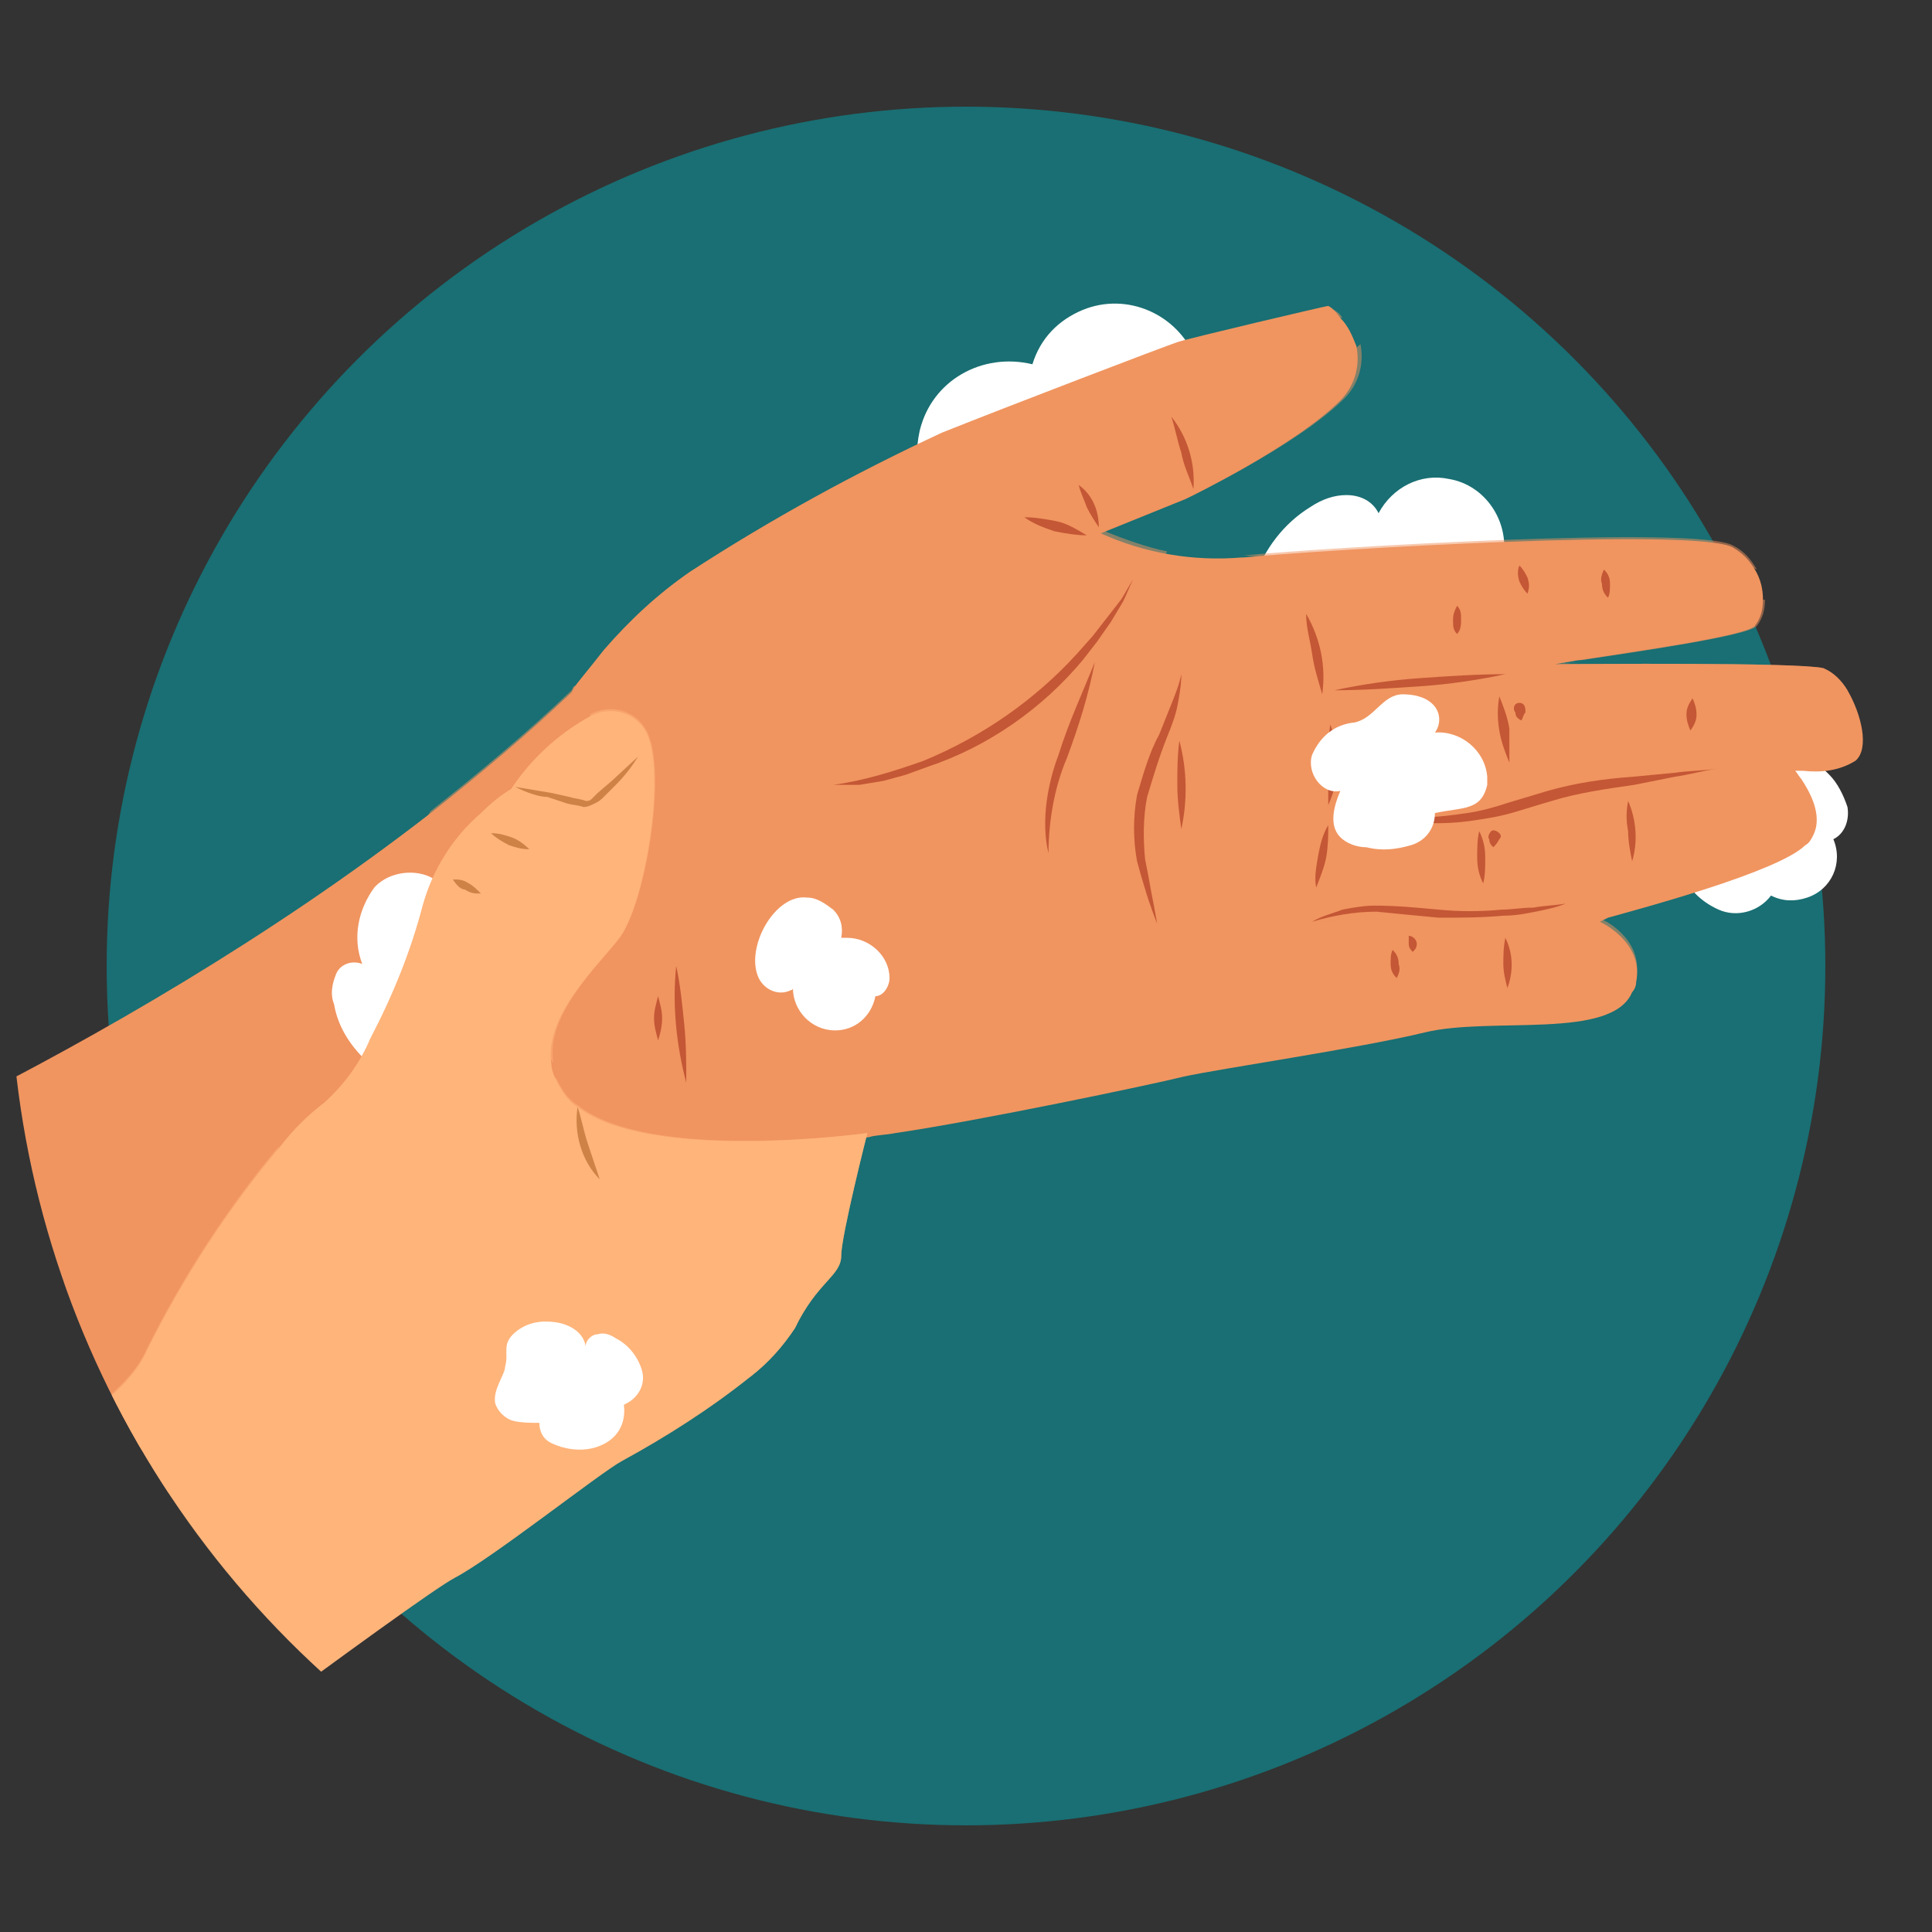 <?xml version="1.0" encoding="utf-8"?>
<!-- Generator: Adobe Illustrator 24.0.1, SVG Export Plug-In . SVG Version: 6.00 Build 0)  -->
<svg version="1.1" id="Layer_1" xmlns="http://www.w3.org/2000/svg" xmlns:xlink="http://www.w3.org/1999/xlink" x="0px" y="0px"
	 viewBox="0 0 96 96" style="enable-background:new 0 0 96 96;" xml:space="preserve">
<rect x="0" y="0" width="96" height="96" fill="#333333" stroke="none"/>
<style type="text/css">
	.st0{fill:#196F73;}
	.st1{clip-path:url(#SVGID_2_);}
	.st2{fill:#FFFFFF;}
	.st3{fill:#F09560;}
	.st4{opacity:0.5;fill:#F09560;enable-background:new    ;}
	.st5{fill:#C45735;}
	.st6{fill:#FFB47A;}
	.st7{opacity:0.5;fill:#FFB47A;enable-background:new    ;}
	.st8{fill:#CF8246;}
</style>
<title>Focus on Wrists</title>
<g>
	<g id="Layer_2_1_">
		<g id="OBJECTS">
			<circle class="st0" cx="48" cy="48" r="42.7"/>
			<g>
				<defs>
					<circle id="SVGID_1_" cx="48" cy="48" r="47.5"/>
				</defs>
				<clipPath id="SVGID_2_">
					<use xlink:href="#SVGID_1_"  style="overflow:visible;"/>
				</clipPath>
				<g class="st1">
					<path class="st2" d="M74.7,27.7c0.3-1.8-0.9-3.6-2.7-3.9c-1.4-0.3-2.8,0.4-3.5,1.7c-0.3-0.6-0.9-0.9-1.6-0.9
						c-0.6,0-1.2,0.2-1.8,0.6c-1.3,0.8-2.3,2.1-2.8,3.6c1.2,0.1,2.4,0.1,3.7,0C69,28.5,71.7,28.3,74.7,27.7z"/>
					<path class="st2" d="M88.7,37.7c0.4-0.2,0.8-0.2,1.2,0c0.4,0.2,0.7,0.5,1,0.8c0.4,0.4,0.7,1,0.9,1.6c0.1,0.6-0.1,1.3-0.7,1.6
						c0.5,1.2-0.1,2.5-1.3,2.9c-0.6,0.2-1.2,0.2-1.8-0.1c-0.6,0.8-1.7,1.1-2.6,0.7c-0.9-0.4-1.6-1.1-1.9-2c0.8,0,1.6-0.4,2.2-0.9
						c0.8-0.6,1.5-1.3,2.1-2C88.4,39.6,88.7,38.6,88.7,37.7z"/>
					<path class="st2" d="M59.4,17.8c-0.9-2.2-3.4-3.3-5.6-2.4c-1.2,0.5-2.1,1.4-2.5,2.7c-2.5-0.6-5,0.8-5.6,3.3
						c-0.2,0.9-0.2,1.9,0.1,2.8c2.4-0.8,4.8-1.8,7-3C54.7,20,57.2,18.4,59.4,17.8z"/>
					<path class="st3" d="M89.6,38.3l-0.4,0c0.1,0.1,0.2,0.3,0.3,0.4c0.4,0.6,1.1,1.8,0.6,2.8c-0.1,0.2-0.2,0.4-0.4,0.5
						c-1.3,1.3-8,3.1-9.8,3.6l-0.2,0.1l-0.2,0.1c0,0,2.2,1,1.8,3c0,0.2-0.1,0.4-0.2,0.5c-1,2.4-7,1.2-10.3,2s-10.2,1.8-12,2.2
						c-1.6,0.4-10.2,2.2-14.3,2.8c-0.5,0.1-1,0.1-1.3,0.2l-13.8,2.2l-30.1,18l-8.9,0.1l-0.7-2.9l-3.2-13.7c0,0,18.8-7.3,34.9-19.8
						c2.4-1.9,4.8-3.9,7-6l0.1-0.2c0.2-0.3,0.8-1,1.5-1.9c1.3-1.5,2.7-2.8,4.3-3.9c4-2.6,8.2-4.9,12.5-6.9
						c3.5-1.4,11.1-4.3,11.7-4.5s7.4-1.8,7.5-1.8c0.2,0.1,0.4,0.3,0.6,0.6c0.4,0.4,0.6,0.9,0.8,1.4c0.2,1-0.1,2-0.8,2.7
						c-2.3,2.3-7.7,4.9-7.7,4.9l-4.2,1.7c2.2,1,4.6,1.4,7,1.2h0.1c4.1-0.4,22.5-1.5,24.3-0.5c0.5,0.3,0.8,0.6,1.1,1.1
						c0.3,0.5,0.4,1,0.4,1.5c0,0.5-0.1,0.9-0.4,1.3c-0.4,0.5-6.1,1.3-8.7,1.7h-0.1L77.3,33h0.1c1.1,0,11.9-0.1,13.2,0.2
						c0.5,0.2,0.9,0.6,1.2,1.1c0.7,1.2,1.1,2.9,0.4,3.5C91.4,38.3,90.5,38.4,89.6,38.3z"/>
					<path class="st4" d="M44.4,56.1c-0.5,0.1-1,0.1-1.3,0.2l-13.7,2.2l-30.1,18l-8.9,0.1l-0.7-2.9c4.7-2.2,8.7-5.8,12.7-9.3
						c4.9-4.4,9.9-8.9,13.4-14.4c2-3.1,3.6-6.6,5.6-9.7c2.4-1.9,4.8-3.9,7-6l0.1-0.2c1.9-0.5,3.8,0.1,5.2,1.4
						c1.4,1.6,1.4,3.9,0.9,5.9c-0.5,2-1.4,3.9-1.8,5.9c-0.3,1.1-0.1,2.2,0.4,3.2c0.7,0.9,1.6,1.5,2.7,1.9L44.4,56.1z"/>
					<path class="st4" d="M87.7,29.8c0,0.5-0.1,0.9-0.4,1.3c-0.4,0.5-6.1,1.3-8.7,1.7h-0.1L77.3,33h0.1l-4.2,0.6l0,0
						c0,0-0.1,0-0.4,0.1l0.4-0.1h-0.1c-0.7,0-6,0.3-7.9,0.2c-1.7,0-3.7,0-4.8,1.3c-0.6,0.7-0.9,1.6-1.1,2.5c-0.6,2.3-1.2,4.6-2,6.9
						c0,0.2-0.1,0.3-0.2,0.4c-0.3,0.2-0.7,0.1-0.9-0.2c0,0,0,0,0,0c-0.2-0.3-0.2-0.6-0.2-0.9c-0.2-3.4,0.4-6.8,1.6-10
						c-2.1,0.9-3,3.3-4.1,5.3c-0.9,1.7-2,3.3-3.2,4.7c-0.2,0.2-0.5,0.5-0.8,0.3c-0.2-0.7-0.1-1.4,0.3-2l3.1-7.6
						c-3,2.5-6.8,3.9-10.7,4c-0.4,0-0.9-0.1-1-0.5c4-1.7,7.7-3.9,11-6.7c0.9-0.8,1.9-1.8,1.8-3c-0.1-0.7-0.6-1.4-1.2-1.7
						c-0.6-0.4-1.3-0.6-2-0.8c0.6-0.8,1.4-1.4,2.3-1.6c0.9-0.2,1.8-0.4,2.7-0.5c4.5-0.7,8.4-3.5,11.8-6.6c0.2,1-0.1,2-0.8,2.7
						c-2.3,2.3-7.7,4.9-7.7,4.9l-4.2,1.7c1,0.4,2.1,0.8,3.1,1c-0.1,0.1-0.1,0.3-0.1,0.4c0.1,0.3,0.3,0.6,0.6,0.7
						c3.1,2.1,7.1,2.4,10.8,2.5c2.2,0.1,4.3,0.1,6.5-0.1c1.5-0.1,3-0.4,4.5-0.6C82.7,30,85.2,29.8,87.7,29.8z"/>
					<path class="st4" d="M89.1,38.2c0.1,0.1,0.2,0.3,0.3,0.4c-1.4-0.6-2.9-0.7-4.3-0.5c-0.6,0.1-1.2,0.3-1.8,0.4
						c-0.7,0.1-1.5,0.1-2.2,0.1c-1.6,0.2-3.3,0.5-4.8,1c-2.2,0.6-4.4,0.9-6.7,1.1c-0.9,0.1-1.9,0-2.8-0.2c-0.3,0-0.6-0.2-0.6-0.6
						c0,0,0,0,0,0c-0.1-0.8-0.1-1.6,0.1-2.3c0.4,1.1,1.4,1.9,2.6,2.1c3,0.8,6.2-0.2,9.1-1.3c2.9-1,6.1-2.1,9.1-1.2
						c0.9,0.3,1.7,0.6,2.5,1.1L89.1,38.2z"/>
					<path class="st4" d="M90.1,41.4c-0.1,0.2-0.2,0.4-0.4,0.5c-1.3,1.3-8,3.1-9.8,3.6l-0.2,0.1h-0.1c-0.5-0.2-1.1-0.4-1.7-0.5
						c-0.8-0.1-1.5,0-2.3,0.2c-0.4,0.1-0.9,0.2-1.3,0.3c-0.4,0.1-0.7,0.1-1.1,0.1l0,0c-2.3,0.2-4.8-0.2-7.1,0.2
						c-0.4,0.1-0.9,0.1-1.3,0.2c-0.1-1,0.1-2,0.6-2.8c0.6,0.5,1.3,0.8,2.1,0.9c3.5,0.7,7-0.1,10.6-0.2c1.2,0,2.5,0,3.7-0.1
						C84.7,43.5,87.3,42.1,90.1,41.4z"/>
					<path class="st4" d="M66.7,15.8c-2.9-0.2-5.8,0.9-8.5,2.1c-1.6,0.7-3.1,1.4-4.6,2.2c-0.9,0.6-1.9,1.1-2.9,1.5
						c-1.2,0.4-2.3,0.7-3.6,1c-3.3,0.9-6.4,2.8-9.3,4.7c-2.6,1.7-5.2,3.4-7.8,5.1c1.3-1.5,2.7-2.8,4.3-3.9c4-2.7,8.2-5,12.5-6.9
						c3.5-1.4,11.1-4.3,11.7-4.5s7.4-1.8,7.5-1.8C66.4,15.4,66.6,15.6,66.7,15.8z"/>
					<path class="st4" d="M87.3,28.3c-0.6-0.3-1.3-0.4-2-0.4c-0.4,0.1-0.7,0.4-1.1,0.5c-0.4,0.1-0.8,0.1-1.2-0.1
						c-1.8-0.3-3.5-0.4-5.3-0.3c-0.7,0-1.4,0.3-1.8,0.8c-0.1,0.3-0.3,0.5-0.5,0.7c-0.5,0.4-1.2,0-1.7-0.4c-2.2-1.4-5.1-1.3-7.8-1.4
						c-1.3,0-2.7,0-4.1-0.1c4.1-0.4,22.5-1.5,24.3-0.5C86.7,27.4,87,27.8,87.3,28.3z"/>
					<path class="st4" d="M91.8,34.3l-4-0.3c-0.6-0.1-1.3,0-1.9,0.1c-0.8,0.3-1.5,0.8-2,1.5c-0.1,0.1-0.2,0.2-0.3,0.2
						c-0.3,0.1-0.5-0.2-0.7-0.3c-1.2-1.2-3-1.6-4.7-1.8c-1.7-0.2-3.4-0.2-5.1-0.1h-0.1c1.8-0.3,3.7-0.5,5.5-0.7L77.3,33h0.1
						c1.1,0,11.9-0.1,13.2,0.2C91.1,33.5,91.5,33.8,91.8,34.3z"/>
					<path class="st4" d="M81.3,48.6c-0.3-0.3-0.6-0.5-0.8-0.8c-0.6-0.6-1.3-1-2.1-1.2c-0.8-0.2-1.6,0.1-2.2,0.7
						c-0.2,0.3-0.4,0.7-0.5,1.1c-0.2,0.4-0.5,0.6-0.9,0.6c-0.6-0.1-0.8-0.9-1.1-1.5c-0.6-0.7-1.4-1.2-2.3-1.2
						c-1.7-0.3-3.4-0.5-5-0.5h-1c2.2-0.4,4.4-0.5,6.5-0.3c0.5,0.1,1,0.1,1.5,0.1l0,0c0.3,0,0.5,0,0.8,0c0.5-0.1,1.1-0.2,1.6-0.4
						l0.3-0.1c1.3-0.3,2.7-0.1,3.9,0.4l-0.2,0.1l-0.2,0.1C79.5,45.6,81.7,46.6,81.3,48.6z"/>
					<path class="st4" d="M49,31.5c0.8-0.6,1.4-1.5,1.8-2.4c0.4-1,0.1-2.1-0.8-2.7c-1-0.6-2.2-0.2-3.3,0.2c-1,0.3-1.9,0.8-2.8,1.4
						c-2,1.3-3.2,3.6-4.2,5.7c-0.4,0.8-0.7,2.1,0.3,2.6c0.8,0.3,1.9-0.3,2.6-0.6C44.9,34.6,47.1,33.2,49,31.5z"/>
					<path class="st4" d="M43.9,42.8c-1.6,1.4-2.7,3.3-3.3,5.3c-0.3,0.8-0.2,1.6,0.3,2.3c0.7,0.6,1.8,0.7,2.6,0.1
						c0.7-0.6,1.3-1.4,1.7-2.2l3.7-7.1c0.2-0.4,0.9-1.6,0.3-1.9c-0.5-0.3-1.3,0.5-1.6,0.7C46.2,40.8,45,41.7,43.9,42.8z"/>
					<path class="st5" d="M41.4,39c1.5-0.2,3.1-0.7,4.5-1.2c2.9-1.2,5.5-3,7.6-5.3l0.8-0.9l0.7-0.9l0.7-0.9c0.2-0.3,0.4-0.7,0.6-1
						c-0.2,0.4-0.3,0.7-0.5,1.1l-0.6,1l-0.7,1l-0.7,0.9c-2,2.4-4.7,4.3-7.7,5.3l-1.1,0.4l-1.1,0.3l-1.2,0.2L41.4,39z"/>
					<path class="st5" d="M50.9,25.7c0.5,0,1.1,0.1,1.6,0.2c0.5,0.1,1,0.4,1.5,0.7c-0.5,0-1.1-0.1-1.6-0.2
						C51.8,26.2,51.3,26,50.9,25.7z"/>
					<path class="st5" d="M53.6,24.1c0.7,0.5,1,1.3,1,2.1c-0.2-0.3-0.4-0.6-0.6-1C53.9,24.9,53.7,24.5,53.6,24.1z"/>
					<path class="st5" d="M58.2,20.7c0.8,1,1.2,2.3,1.1,3.6c-0.2-0.6-0.5-1.2-0.6-1.8C58.5,21.9,58.4,21.3,58.2,20.7z"/>
					<path class="st5" d="M65.7,34.5c-0.2-0.7-0.4-1.3-0.5-2c-0.1-0.7-0.3-1.3-0.3-2C65.6,31.7,65.9,33.1,65.7,34.5L65.7,34.5z"/>
					<path class="st5" d="M66.3,34.3c1.4-0.3,2.8-0.5,4.2-0.6c1.4-0.1,2.9-0.2,4.3-0.2c-1.4,0.3-2.8,0.5-4.2,0.6
						C69.1,34.2,67.7,34.3,66.3,34.3z"/>
					<path class="st5" d="M72.4,30.1c0.2,0.2,0.2,0.4,0.2,0.7c0,0.2,0,0.5-0.2,0.7c-0.2-0.2-0.2-0.4-0.2-0.7
						C72.2,30.5,72.3,30.3,72.4,30.1z"/>
					<path class="st5" d="M75.5,28.1c0.2,0.2,0.3,0.4,0.4,0.6c0.1,0.3,0.1,0.5,0,0.8c-0.2-0.2-0.3-0.4-0.4-0.6
						C75.4,28.6,75.4,28.3,75.5,28.1z"/>
					<path class="st5" d="M79.7,28.3c0.2,0.2,0.3,0.4,0.3,0.7c0,0.3,0,0.5-0.1,0.7c-0.2-0.2-0.3-0.4-0.3-0.7
						C79.5,28.8,79.6,28.5,79.7,28.3z"/>
					<path class="st5" d="M66.1,36c0.5,1.3,0.5,2.7-0.1,4c0-0.7,0-1.3,0-2S66,36.7,66.1,36z"/>
					<path class="st5" d="M66,41c0,0.5,0,1-0.1,1.6c-0.1,0.5-0.3,1-0.5,1.5c-0.1-0.5,0-1,0.1-1.6C65.6,42,65.7,41.5,66,41z"/>
					<path class="st5" d="M65.2,45.8c0.5-0.3,1-0.4,1.5-0.6c0.5-0.1,1.1-0.2,1.6-0.2c1.1,0,2.1,0.1,3.2,0.2c1,0.1,2.1,0.1,3.1,0
						c0.5,0,1-0.1,1.6-0.1c0.5-0.1,1-0.1,1.6-0.2c-0.5,0.2-1,0.3-1.5,0.4c-0.5,0.1-1,0.2-1.6,0.2c-1.1,0.1-2.1,0.1-3.2,0.1
						c-1.1-0.1-2.1-0.2-3.1-0.3C67.3,45.3,66.2,45.5,65.2,45.8z"/>
					<path class="st5" d="M68.7,40.6c0.7,0,1.4,0,2.1,0c0.7,0,1.4-0.1,2.1-0.2c0.7-0.1,1.4-0.3,2-0.5l2-0.6c1.4-0.4,2.8-0.6,4.2-0.7
						l2.1-0.2c0.7-0.1,1.4-0.1,2.1-0.2c-0.7,0.1-1.4,0.3-2.1,0.4L81.2,39c-1.4,0.2-2.8,0.4-4.1,0.8c-0.7,0.2-1.3,0.4-2,0.6
						c-0.7,0.2-1.4,0.3-2.1,0.4C71.5,41,70.1,40.9,68.7,40.6z"/>
					<path class="st5" d="M84,36.3c-0.1-0.2-0.2-0.5-0.2-0.8c0-0.3,0.1-0.5,0.3-0.8c0.1,0.2,0.2,0.5,0.2,0.8
						C84.3,35.8,84.2,36,84,36.3z"/>
					<path class="st5" d="M75,37.9c-0.2-0.5-0.4-1-0.5-1.6c-0.1-0.6-0.1-1.1,0-1.7c0.2,0.5,0.4,1,0.5,1.6C75,36.8,75,37.4,75,37.9z"
						/>
					<path class="st5" d="M75.6,35.8c-0.2-0.1-0.3-0.2-0.3-0.4c-0.1-0.1-0.1-0.3,0-0.4c0.1-0.1,0.3-0.1,0.4,0
						c0.1,0.1,0.1,0.3,0.1,0.4C75.7,35.5,75.7,35.6,75.6,35.8z"/>
					<path class="st5" d="M73.7,43.9c-0.2-0.4-0.3-0.8-0.3-1.3c0-0.4,0-0.9,0.1-1.3c0.2,0.4,0.3,0.8,0.3,1.3
						C73.8,43.1,73.8,43.5,73.7,43.9z"/>
					<path class="st5" d="M74.2,42.1C74.1,42,74,41.9,74,41.7c-0.1-0.1,0-0.3,0.1-0.4c0.1-0.1,0.3,0,0.4,0.1c0.1,0.1,0.1,0.2,0,0.3
						C74.4,41.9,74.3,42,74.2,42.1z"/>
					<path class="st5" d="M80.9,39.8c0.4,0.9,0.5,2,0.2,3c-0.1-0.5-0.2-1-0.2-1.5C80.8,40.8,80.8,40.3,80.9,39.8z"/>
					<path class="st5" d="M74.9,49.1c-0.1-0.4-0.2-0.8-0.2-1.2c0-0.4,0-0.8,0.1-1.3C75.2,47.4,75.2,48.3,74.9,49.1L74.9,49.1z"/>
					<path class="st5" d="M69.4,48.6c-0.2-0.2-0.3-0.4-0.3-0.7c0-0.3,0-0.5,0.1-0.7c0.2,0.2,0.3,0.4,0.3,0.7
						C69.6,48.2,69.5,48.4,69.4,48.6z"/>
					<path class="st5" d="M70.2,47.3c-0.1-0.1-0.2-0.2-0.2-0.4c0-0.1,0-0.3,0-0.4c0.2,0,0.4,0.2,0.4,0.4
						C70.4,47.1,70.3,47.2,70.2,47.3L70.2,47.3z"/>
					<path class="st5" d="M58.7,33.5c0,0.5-0.1,1.1-0.2,1.6c-0.1,0.5-0.3,1-0.5,1.5c-0.4,1-0.7,2-1,3c-0.2,1-0.2,2.1-0.1,3.1
						c0.1,0.5,0.2,1,0.3,1.6c0.1,0.5,0.2,1,0.3,1.6c-0.4-1-0.7-2-1-3.1c-0.2-1.1-0.2-2.2,0-3.3c0.3-1,0.6-2.1,1.1-3
						c0.2-0.5,0.4-1,0.6-1.5C58.4,34.5,58.6,34,58.7,33.5z"/>
					<path class="st5" d="M58.6,36.8c0.4,1.5,0.4,3,0.1,4.4c-0.1-0.7-0.2-1.5-0.2-2.2C58.5,38.3,58.5,37.6,58.6,36.8z"/>
					<path class="st5" d="M52.1,42.4c-0.2-0.8-0.2-1.7-0.1-2.5c0.1-0.8,0.3-1.6,0.6-2.4c0.5-1.6,1.2-3.1,1.8-4.6
						c-0.3,1.6-0.8,3.2-1.4,4.8C52.4,39.1,52.1,40.8,52.1,42.4z"/>
					<path class="st5" d="M33.6,48c0.2,0.9,0.3,1.9,0.4,2.9c0.1,1,0.1,1.9,0.1,2.9C33.6,51.9,33.4,49.9,33.6,48z"/>
					<path class="st5" d="M32.7,49.5c0.1,0.4,0.2,0.7,0.2,1.1c0,0.4-0.1,0.8-0.2,1.1c-0.1-0.4-0.2-0.7-0.2-1.1
						C32.5,50.2,32.6,49.9,32.7,49.5z"/>
					<path class="st2" d="M37.7,48.6c0.3,0.6,1,0.9,1.6,0.6c0,0,0.1,0,0.1-0.1c0,1.1,0.9,2.1,2.1,2.1c1,0,1.8-0.7,2-1.7
						c0.4,0,0.7-0.5,0.7-0.9c0-1.1-1-2-2.1-2c-0.1,0-0.2,0-0.3,0c0.1-0.5,0-1-0.4-1.4c-0.4-0.3-0.8-0.6-1.3-0.6
						C38.5,44.4,37,47.1,37.7,48.6z"/>
					<path class="st2" d="M71.3,40.4c0,0.8-0.5,1.4-1.2,1.6c-0.7,0.2-1.4,0.3-2.2,0.1c-0.5,0-1-0.2-1.3-0.5c-0.6-0.6-0.3-1.6,0-2.3
						c-0.9,0.2-1.7-0.9-1.4-1.8c0.4-0.9,1.1-1.5,2.1-1.6c1-0.2,1.4-1.4,2.4-1.4c0.5,0,1.1,0.1,1.5,0.5c0.4,0.4,0.4,1,0.1,1.4
						c0,0,0,0,0,0c1.3-0.1,2.5,0.9,2.6,2.2c0,0.1,0,0.3,0,0.4C73.6,40.3,72.7,40.1,71.3,40.4z"/>
					<path class="st2" d="M22.1,44.2c-0.7-1.1-2.6-1.1-3.5-0.1c-0.8,1.1-1.1,2.5-0.6,3.8c-0.5-0.2-1.1,0-1.3,0.5
						c-0.2,0.5-0.3,1-0.1,1.5c0.2,1.2,0.9,2.2,1.8,3c1,0.1,1.5-0.7,1.9-1.6C21.3,49,21.9,46.6,22.1,44.2z"/>
					<path class="st6" d="M43.1,56.3c0,0-1.3,5.1-1.3,6.1c0,1-1.2,1.3-2.3,3.6c-0.6,0.9-1.3,1.7-2.2,2.4l0,0c-2,1.6-4.2,3-6.4,4.2
						c-1.1,0.6-6.4,4.8-8.3,5.8S3.5,92.3,3.5,92.3L-7.9,78.7l-1.7-2c0,0,14.8-4.6,16.9-9.6c1.8-3.6,4-7,6.6-10.1
						c0.6-0.8,1.4-1.6,2.2-2.2c1-0.9,1.8-2,2.3-3.2l0,0c1.1-2.1,2-4.3,2.6-6.6c0.5-1.8,1.5-3.4,2.9-4.6c0.5-0.5,1-0.9,1.5-1.2
						c1-1.5,2.3-2.7,3.9-3.6c0.9-0.5,2.1-0.3,2.7,0.6c1.2,1.7,0.1,8.8-1.3,10.5c-1,1.3-3.7,3.8-3.3,6.2c0,0.2,0.1,0.5,0.2,0.7
						c0.3,0.6,0.6,1.1,1.1,1.4C32.3,57.8,43.1,56.3,43.1,56.3z"/>
					<path class="st7" d="M43.1,56.3c0,0-1.3,5.1-1.3,6.1c0,1-1.2,1.3-2.3,3.6c-0.6,0.9-1.3,1.7-2.2,2.4h-0.6
						c-0.3,0-0.7-0.1-0.8-0.4c0-0.2,0-0.4,0.1-0.6c0.3-1,0.6-1.9,0.9-2.9c0.3-0.7,0.3-1.4,0.2-2.1c-0.4-1.6-2.2-2.2-3.7-2.8
						c-1.6-0.6-3.1-1.5-4.3-2.8c-0.8-0.9-1.4-2-1.5-3.3c0.3,0.6,0.6,1.1,1.1,1.4C32.3,57.8,43.1,56.3,43.1,56.3z"/>
					<path class="st7" d="M12,69.4c0.4,1.5,0.6,3.1,0.5,4.7c0,0.4-0.2,0.7-0.6,0.7c-0.1,0-0.2,0-0.3,0c-1.9-0.1-3.7-1-5.6-0.8
						c-0.9,0.1-1.7,0.3-2.5,0.6l-11.4,4l-1.7-2c0,0,14.8-4.6,16.9-9.6c1.8-3.6,4-7,6.6-10.1C12,60.8,11.3,65.2,12,69.4z"/>
					<path class="st7" d="M30.8,46.6c-1,1.3-3.7,3.8-3.3,6.2l-0.1-0.1c-0.8-1.1-1-2.5-0.4-3.8c1-2.8,3.8-4.7,4.5-7.6
						c0.3-1.5,0-3-0.9-4.3c-0.3-0.5-0.9-1-1.3-1.5c0.9-0.5,2.1-0.3,2.7,0.6C33.3,37.8,32.1,44.9,30.8,46.6z"/>
					<path class="st7" d="M27.4,43.5c-0.1,0.1-0.3,0.1-0.4,0.1c-0.9,0-1.9,0.1-2.8,0c-0.4,0.7,0.3,1.6,0.2,2.4c-0.2,0.5-0.6,1-1,1.3
						c-1.7,1.3-3.3,2.7-4.8,4.3c1.1-2.1,2-4.3,2.6-6.6c0.5-1.8,1.5-3.4,2.9-4.6c0.7,1.5,3.1,1.3,3.5,2.8
						C27.5,43.2,27.5,43.4,27.4,43.5z"/>
					<path class="st8" d="M25.6,39.1c0.6,0.1,1.2,0.2,1.8,0.3l0.9,0.2c0.3,0.1,0.6,0.1,0.8,0.2c0.1,0,0.2,0,0.3-0.1
						c0.1-0.1,0.2-0.2,0.3-0.3l0.7-0.6l1.3-1.2c-0.3,0.5-0.7,1-1.1,1.4c-0.2,0.2-0.4,0.4-0.6,0.6c-0.1,0.1-0.2,0.2-0.4,0.3
						c-0.2,0.1-0.4,0.2-0.6,0.2c-0.3-0.1-0.6-0.1-0.9-0.2l-0.9-0.3C26.8,39.6,26.2,39.4,25.6,39.1z"/>
					<path class="st8" d="M24.4,41.4c0.4,0,0.7,0.1,1,0.2c0.3,0.1,0.6,0.3,0.9,0.6c-0.4,0-0.7-0.1-1-0.2
						C24.9,41.8,24.6,41.6,24.4,41.4z"/>
					<path class="st8" d="M22.5,43.7c0.3,0,0.5,0,0.8,0.2c0.2,0.1,0.4,0.3,0.6,0.5c-0.3,0-0.5,0-0.8-0.2
						C22.9,44.2,22.7,44,22.5,43.7z"/>
					<path class="st8" d="M28.7,55c0.2,0.6,0.3,1.2,0.5,1.8s0.4,1.2,0.6,1.8C28.9,57.7,28.5,56.3,28.7,55z"/>
					<path class="st2" d="M24.6,69.7c0.1,0.4,0.5,0.8,0.9,0.9c0.4,0.1,0.9,0.1,1.3,0.1c0,0.3,0.1,0.6,0.3,0.8
						c0.2,0.2,0.5,0.3,0.8,0.4c0.7,0.2,1.5,0.2,2.2-0.2c0.7-0.4,1-1.1,0.9-1.9c0.7-0.3,1.1-1,0.9-1.7c-0.2-0.7-0.7-1.3-1.3-1.6
						c-0.3-0.2-0.6-0.3-0.9-0.2c-0.3,0-0.6,0.3-0.6,0.6c-0.1-0.7-0.8-1.1-1.5-1.2c-0.7-0.1-1.4,0-2,0.5c-0.7,0.6-0.3,1-0.5,1.7
						C25.1,68.3,24.5,69,24.6,69.7z"/>
				</g>
			</g>
		</g>
	</g>
</g>
</svg>
